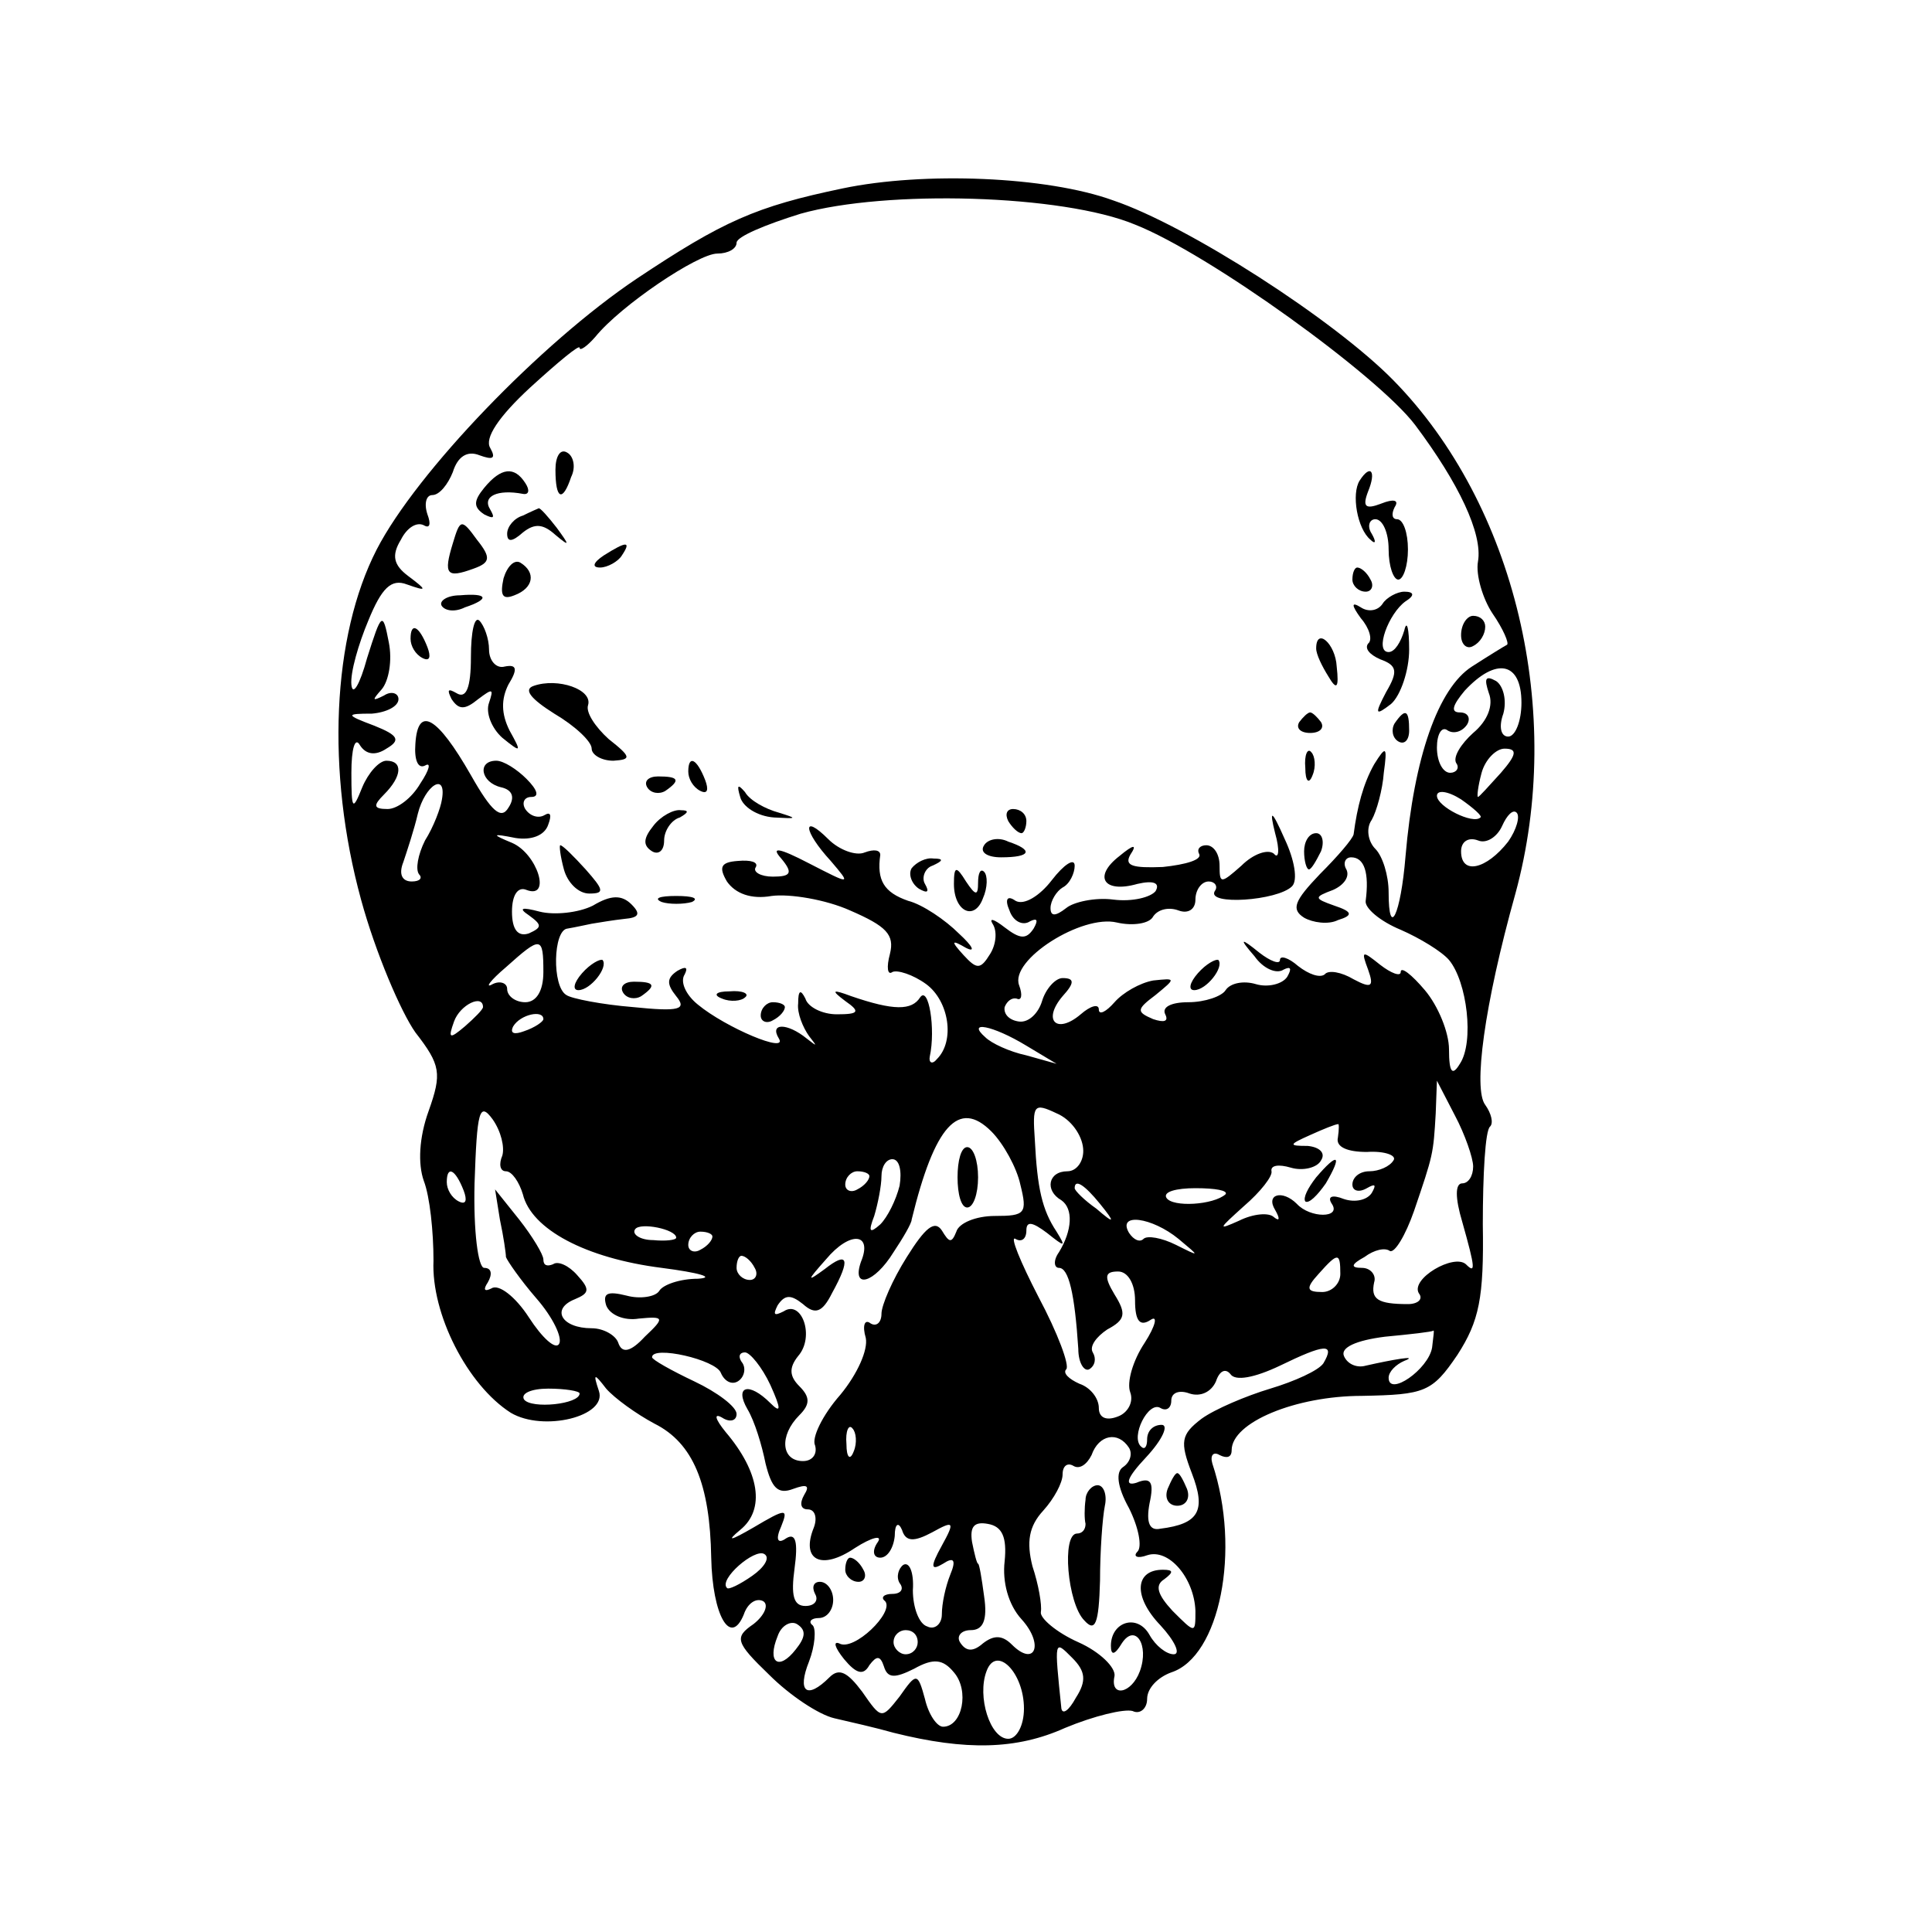 <?xml version="1.0" standalone="no"?>
<!DOCTYPE svg PUBLIC "-//W3C//DTD SVG 20010904//EN"
 "http://www.w3.org/TR/2001/REC-SVG-20010904/DTD/svg10.dtd">
<svg version="1.0" xmlns="http://www.w3.org/2000/svg"
 width="160pt" height="160pt" viewBox="0 0 160 160"
 preserveAspectRatio="xMidYMid meet">
<g transform="translate(0,160) scale(0.1,-0.1)"
fill="#000000" stroke="none">
<path d="M698 1444 c-72 -15 -99 -27 -171 -75 -79 -53 -182 -160 -215 -224
-37 -72 -42 -184 -13 -290 12 -44 33 -93 45 -110 21 -27 22 -34 11 -65 -8 -22
-9 -44 -4 -58 5 -13 8 -42 8 -66 -2 -44 28 -103 64 -126 27 -16 80 -3 73 18
-5 15 -4 15 6 2 7 -8 25 -21 40 -29 32 -16 46 -50 47 -111 1 -48 16 -74 27
-47 3 9 10 14 16 11 5 -3 1 -12 -8 -19 -16 -11 -15 -15 13 -42 17 -17 41 -33
54 -36 13 -3 35 -8 49 -12 60 -15 102 -14 142 4 24 10 49 16 56 14 6 -3 12 2
12 10 0 9 9 18 20 22 40 13 58 101 34 173 -2 7 1 10 6 7 6 -3 10 -2 10 4 0 23
53 45 108 45 52 1 58 3 79 34 18 28 22 47 21 108 0 41 2 78 6 81 3 3 1 11 -4
18 -10 13 -1 82 25 175 41 150 0 322 -101 425 -49 50 -170 128 -232 149 -55
20 -157 24 -224 10z m242 -30 c61 -24 201 -125 232 -166 36 -48 56 -90 52
-113 -2 -11 4 -31 12 -43 9 -13 14 -25 12 -26 -2 -1 -15 -9 -29 -18 -28 -18
-48 -75 -55 -157 -4 -49 -14 -69 -14 -30 0 14 -5 30 -11 36 -6 6 -8 17 -3 24
4 7 9 25 10 39 3 22 2 23 -8 7 -9 -16 -14 -35 -17 -58 -1 -4 -13 -18 -28 -33
-21 -22 -24 -29 -13 -36 7 -4 20 -6 28 -2 13 4 12 7 -3 12 -17 6 -17 7 -1 13
9 4 14 11 11 17 -3 5 -1 10 4 10 11 0 15 -13 12 -36 -1 -6 12 -17 29 -24 16
-7 34 -18 40 -25 15 -18 21 -68 9 -86 -6 -10 -9 -8 -9 12 0 14 -9 36 -20 49
-11 13 -20 20 -20 15 0 -4 -8 -1 -17 6 -15 12 -16 12 -10 -4 5 -14 3 -16 -12
-8 -10 6 -21 8 -24 4 -4 -3 -13 0 -22 7 -8 7 -15 9 -15 5 0 -4 -8 -1 -17 6
-16 13 -17 12 -4 -3 7 -10 18 -15 24 -11 6 3 7 1 3 -6 -4 -6 -16 -9 -26 -6
-10 3 -21 1 -25 -5 -3 -5 -17 -10 -31 -10 -14 0 -22 -4 -19 -10 3 -6 -1 -7
-10 -4 -14 6 -14 8 2 20 17 14 17 14 -2 12 -11 -2 -25 -10 -32 -18 -7 -8 -13
-11 -13 -6 0 5 -7 3 -15 -4 -20 -17 -32 -5 -15 15 10 11 10 15 0 15 -6 0 -14
-9 -17 -19 -3 -10 -11 -18 -19 -17 -8 1 -13 6 -12 12 2 5 6 8 10 7 4 -2 5 3 2
11 -8 21 52 59 81 52 13 -3 27 -1 30 5 4 6 13 8 21 5 8 -3 14 1 14 9 0 8 5 15
11 15 5 0 8 -4 5 -8 -7 -12 52 -8 64 4 5 5 2 22 -6 39 -11 25 -13 25 -8 5 4
-14 3 -22 -1 -17 -5 4 -17 0 -27 -10 -17 -15 -18 -15 -18 0 0 10 -5 17 -11 17
-5 0 -8 -3 -6 -7 3 -5 -11 -9 -30 -11 -25 -1 -32 1 -27 10 6 9 3 9 -9 -1 -22
-17 -13 -31 15 -23 13 3 19 1 15 -6 -4 -5 -19 -9 -35 -7 -15 2 -33 -2 -39 -7
-9 -7 -13 -7 -13 0 0 6 5 14 10 17 6 3 10 12 10 18 0 7 -9 1 -19 -12 -10 -13
-23 -21 -30 -17 -7 5 -9 1 -5 -8 3 -9 11 -13 17 -9 6 3 7 1 3 -6 -6 -9 -11 -9
-24 1 -9 7 -13 8 -10 3 4 -6 3 -17 -2 -25 -8 -13 -11 -13 -22 -1 -11 12 -10
13 2 6 8 -4 6 1 -6 12 -11 11 -30 24 -42 27 -20 7 -26 17 -23 38 0 4 -5 5 -13
2 -7 -3 -21 2 -30 11 -22 22 -21 7 2 -18 17 -20 17 -20 -18 -2 -25 13 -32 14
-23 4 10 -12 8 -15 -7 -15 -10 0 -17 4 -14 8 2 4 -4 6 -15 5 -14 -1 -16 -5 -9
-17 7 -10 20 -15 37 -12 15 2 45 -3 65 -12 30 -13 37 -20 33 -36 -3 -11 -2
-18 2 -15 4 2 17 -2 28 -10 19 -14 24 -47 9 -62 -4 -5 -7 -3 -6 2 5 23 -1 59
-8 49 -7 -11 -22 -11 -57 1 -16 6 -17 5 -5 -4 13 -9 11 -11 -7 -11 -12 0 -24
6 -26 13 -4 8 -6 7 -6 -4 -1 -8 4 -20 9 -27 7 -9 7 -9 -2 -2 -16 13 -31 13
-23 0 8 -13 -44 9 -67 28 -10 8 -15 19 -11 25 3 6 1 7 -6 3 -9 -6 -9 -11 -1
-21 9 -11 3 -13 -36 -9 -25 2 -51 7 -55 10 -12 7 -11 54 1 55 6 1 15 3 20 4 6
1 18 3 27 4 12 1 14 4 6 12 -8 8 -17 8 -32 -1 -12 -6 -32 -8 -44 -5 -15 4 -18
3 -9 -3 11 -8 11 -10 0 -15 -9 -3 -14 3 -14 18 0 14 5 21 12 18 21 -8 9 30
-12 39 -17 7 -17 8 3 4 13 -2 24 2 27 11 3 8 2 11 -3 8 -5 -3 -12 -1 -16 5 -3
5 -1 10 5 10 7 0 5 6 -4 15 -8 8 -19 15 -25 15 -16 0 -13 -18 4 -22 9 -2 12
-8 6 -17 -6 -10 -14 -3 -31 27 -28 49 -44 58 -46 26 -1 -13 2 -21 8 -18 5 3 4
-3 -4 -15 -7 -12 -19 -21 -27 -21 -12 0 -12 3 -3 12 15 15 16 28 2 28 -6 0
-15 -10 -20 -22 -8 -20 -9 -19 -9 12 0 20 3 30 7 23 5 -8 13 -9 22 -3 12 7 10
11 -10 19 -24 9 -24 10 -2 10 12 1 22 6 22 12 0 5 -6 7 -12 3 -10 -5 -10 -4
-2 5 6 7 9 24 6 39 -5 26 -6 25 -18 -13 -6 -22 -12 -32 -13 -22 -1 10 6 34 14
53 11 27 19 35 32 30 17 -6 17 -5 1 7 -12 9 -14 17 -6 30 5 10 13 15 19 12 5
-3 6 1 3 9 -3 9 -1 16 4 16 6 0 13 9 17 19 4 13 12 18 22 14 11 -4 14 -3 9 6
-5 8 7 26 33 50 23 21 41 36 41 33 0 -3 6 1 13 9 21 26 85 69 101 69 9 0 16 4
16 9 0 5 24 15 53 24 71 20 217 16 277 -9z m320 -396 c0 -15 -5 -28 -11 -28
-6 0 -8 8 -4 19 3 11 0 23 -6 27 -9 5 -10 2 -6 -10 4 -10 -1 -23 -13 -33 -10
-9 -17 -20 -14 -25 3 -4 0 -8 -5 -8 -6 0 -11 9 -11 21 0 11 4 18 9 14 5 -3 12
-1 16 5 3 5 1 10 -6 10 -8 0 -6 6 4 18 26 28 47 24 47 -10z m-17 -58 c-10 -11
-18 -20 -19 -20 -1 0 0 9 3 20 3 11 12 20 19 20 11 0 10 -5 -3 -20z m-877 -22
c-1 -7 -7 -23 -14 -34 -6 -12 -8 -24 -5 -28 3 -3 1 -6 -6 -6 -8 0 -11 6 -7 16
3 9 9 27 12 40 6 24 24 35 20 12z m860 -15 c-6 -6 -36 9 -36 18 0 5 9 4 20 -3
10 -7 18 -14 16 -15z m23 -20 c-18 -23 -39 -28 -39 -8 0 8 6 12 14 9 7 -3 16
3 20 12 4 9 9 14 12 11 3 -3 0 -14 -7 -24z m-799 -108 c0 -16 -6 -25 -15 -25
-8 0 -15 5 -15 11 0 5 -6 7 -12 4 -7 -4 -2 3 11 14 29 26 31 26 31 -4z m-50
-29 c0 -2 -7 -9 -15 -16 -13 -11 -14 -10 -9 4 5 14 24 23 24 12z m50 -10 c0
-2 -7 -7 -16 -10 -8 -3 -12 -2 -9 4 6 10 25 14 25 6z m400 -22 l25 -15 -25 7
c-14 3 -29 10 -34 15 -16 14 6 10 34 -7z m370 -100 c0 -8 -4 -14 -9 -14 -6 0
-6 -12 0 -32 11 -39 11 -43 3 -35 -10 9 -46 -12 -39 -24 4 -5 -1 -9 -9 -9 -25
0 -31 4 -28 18 2 6 -3 12 -10 12 -10 0 -9 3 2 9 8 6 17 8 21 5 4 -2 13 13 20
33 16 47 16 47 18 81 l1 27 15 -29 c8 -15 15 -35 15 -42z m-804 9 c-3 -7 -2
-13 3 -13 5 0 11 -9 14 -19 7 -29 52 -53 115 -61 31 -4 45 -8 30 -9 -15 0 -29
-5 -32 -10 -3 -5 -16 -7 -27 -4 -16 4 -20 2 -17 -8 3 -8 15 -13 27 -11 21 2
22 1 5 -15 -12 -13 -19 -14 -22 -5 -2 6 -12 12 -22 12 -25 0 -34 16 -14 24 12
5 13 8 2 20 -7 8 -16 12 -20 9 -5 -2 -8 -1 -8 4 0 4 -9 19 -20 33 l-20 25 4
-25 c3 -14 5 -28 5 -31 1 -3 12 -19 25 -34 14 -16 22 -33 19 -38 -3 -5 -14 5
-25 22 -11 17 -25 28 -31 24 -6 -3 -7 -1 -3 5 4 7 3 12 -3 12 -5 0 -9 30 -8
70 2 60 4 68 15 53 7 -10 10 -23 8 -30z m481 6 c1 -10 -5 -19 -13 -19 -16 0
-19 -16 -5 -24 10 -7 9 -25 -2 -43 -5 -7 -4 -13 0 -13 8 0 13 -21 16 -67 0
-12 5 -19 9 -17 5 3 6 9 3 14 -3 5 3 13 12 19 15 8 16 13 6 29 -9 15 -8 19 3
19 8 0 14 -10 14 -24 0 -17 4 -22 13 -16 6 4 4 -5 -5 -19 -10 -15 -15 -33 -12
-41 3 -8 -2 -17 -10 -20 -10 -4 -16 -1 -16 7 0 8 -7 17 -16 20 -9 4 -14 9 -11
12 3 3 -7 30 -23 60 -15 29 -24 51 -19 48 5 -3 9 0 9 7 0 8 5 7 17 -2 15 -12
16 -12 8 1 -12 18 -16 36 -18 76 -2 29 -1 31 18 22 12 -5 21 -18 22 -29z m-52
-30 c6 -24 4 -26 -21 -26 -16 0 -30 -6 -32 -13 -4 -10 -6 -9 -12 1 -6 9 -14 2
-29 -22 -12 -19 -21 -40 -21 -47 0 -7 -4 -11 -9 -8 -5 4 -7 -2 -4 -12 2 -10
-7 -30 -21 -47 -15 -17 -24 -36 -21 -42 2 -7 -2 -13 -10 -13 -18 0 -20 21 -3
38 9 9 9 15 0 24 -8 8 -9 15 -1 25 14 16 3 47 -12 37 -8 -4 -9 -3 -5 5 6 9 11
9 21 1 10 -9 16 -7 24 9 16 29 13 35 -6 20 -15 -11 -15 -10 1 8 20 24 39 22
29 -2 -8 -23 11 -18 27 8 8 12 15 24 15 27 19 78 39 100 66 73 10 -10 21 -30
24 -44z m263 39 c-2 -8 8 -12 24 -12 15 1 25 -3 22 -7 -3 -5 -12 -9 -20 -9 -8
0 -14 -5 -14 -11 0 -5 5 -7 12 -3 7 4 8 3 4 -4 -4 -6 -14 -8 -23 -5 -10 4 -14
2 -10 -4 8 -12 -18 -12 -29 0 -12 12 -26 8 -18 -5 4 -7 4 -10 -1 -6 -4 4 -17
3 -29 -3 -18 -8 -17 -7 4 12 14 12 24 25 23 29 -1 5 6 6 16 3 10 -3 22 0 25 6
4 6 -1 11 -11 12 -16 0 -16 1 2 9 11 5 21 9 23 9 1 1 1 -4 0 -11z m-363 -40
c-3 -12 -10 -26 -16 -32 -9 -8 -10 -6 -5 7 3 10 6 25 6 33 0 8 4 14 9 14 6 0
8 -10 6 -22z m-361 -4 c3 -8 2 -12 -4 -9 -6 3 -10 10 -10 16 0 14 7 11 14 -7z
m336 12 c0 -3 -4 -8 -10 -11 -5 -3 -10 -1 -10 4 0 6 5 11 10 11 6 0 10 -2 10
-4z m191 -23 c13 -16 12 -17 -3 -4 -10 7 -18 15 -18 17 0 8 8 3 21 -13z m104
8 c-10 -9 -44 -11 -49 -3 -3 5 8 8 24 8 17 0 27 -2 25 -5z m-455 -36 c0 -2 -9
-3 -19 -2 -11 0 -18 5 -15 9 4 6 34 0 34 -7z m416 -1 c18 -15 18 -15 -2 -5
-12 6 -24 8 -27 5 -3 -3 -8 -1 -12 5 -10 17 19 13 41 -5z m-386 2 c0 -3 -4 -8
-10 -11 -5 -3 -10 -1 -10 4 0 6 5 11 10 11 6 0 10 -2 10 -4z m35 -26 c3 -5 1
-10 -4 -10 -6 0 -11 5 -11 10 0 6 2 10 4 10 3 0 8 -4 11 -10z m485 -5 c0 -8
-7 -15 -15 -15 -13 0 -14 3 -3 15 16 18 18 18 18 0z m76 -61 c-3 -18 -36 -41
-36 -25 0 5 6 11 13 14 13 5 -10 1 -32 -4 -7 -2 -15 1 -18 8 -3 7 10 13 34 16
21 2 39 4 40 5 1 1 0 -5 -1 -14z m-90 -13 c-4 -6 -24 -15 -44 -21 -20 -6 -46
-17 -57 -25 -17 -13 -18 -19 -8 -45 12 -31 6 -42 -26 -46 -9 -2 -12 5 -9 21 4
18 1 22 -11 17 -10 -3 -8 4 8 21 14 15 19 27 13 27 -7 0 -12 -5 -12 -12 0 -6
-2 -9 -5 -6 -9 8 6 38 16 32 5 -3 9 0 9 6 0 7 7 9 15 6 9 -3 18 1 22 10 3 9 8
11 12 6 4 -6 20 -3 41 7 37 18 46 19 36 2z m-499 -8 c3 -7 9 -10 14 -7 5 3 7
10 4 15 -4 5 -3 9 2 9 4 0 14 -12 21 -27 9 -20 9 -24 0 -15 -18 18 -30 14 -19
-5 6 -10 12 -30 15 -45 5 -20 10 -26 23 -21 11 4 14 3 9 -5 -4 -7 -3 -12 3
-12 6 0 8 -7 5 -15 -11 -27 6 -36 34 -17 14 9 23 11 19 5 -5 -7 -4 -13 2 -13
6 0 11 8 12 18 0 10 3 12 6 5 3 -10 10 -10 25 -2 18 10 19 9 8 -11 -10 -18 -9
-21 1 -15 9 6 11 3 6 -9 -4 -10 -7 -24 -7 -33 0 -8 -6 -13 -12 -10 -7 2 -12
16 -12 30 1 15 -3 24 -8 21 -4 -3 -6 -10 -3 -15 4 -5 1 -9 -6 -9 -7 0 -10 -3
-6 -6 8 -9 -26 -42 -38 -35 -5 2 -4 -3 4 -13 10 -12 16 -14 21 -5 6 8 9 8 12
-1 3 -10 9 -10 25 -2 16 9 24 8 33 -3 13 -15 7 -45 -9 -45 -5 0 -12 10 -15 23
-6 22 -7 22 -21 2 -15 -19 -15 -19 -31 4 -12 16 -19 20 -27 12 -19 -19 -27
-12 -17 13 5 13 6 27 3 30 -4 3 -1 6 5 6 7 0 12 7 12 15 0 8 -5 15 -11 15 -5
0 -7 -4 -4 -10 3 -5 0 -10 -8 -10 -10 0 -12 9 -9 31 3 22 1 30 -7 25 -7 -5 -9
-1 -4 10 6 15 4 15 -23 -1 -19 -11 -23 -12 -11 -2 21 17 16 48 -12 81 -9 11
-10 16 -3 12 6 -4 12 -3 12 3 0 6 -16 18 -35 27 -19 9 -35 18 -35 20 0 10 53
-2 57 -13z m-117 -17 c0 -9 -40 -13 -46 -5 -3 5 6 9 20 9 14 0 26 -2 26 -4z
m227 -48 c-3 -8 -6 -5 -6 6 -1 11 2 17 5 13 3 -3 4 -12 1 -19z m228 3 c3 -5 1
-12 -5 -16 -6 -4 -5 -16 5 -34 8 -16 11 -32 7 -36 -4 -4 0 -6 8 -3 18 6 39
-19 40 -46 0 -19 0 -19 -19 0 -12 13 -15 21 -7 26 8 6 8 8 -1 8 -23 0 -25 -22
-2 -46 12 -13 17 -24 11 -24 -6 0 -15 7 -20 16 -10 18 -32 11 -32 -9 0 -8 3
-8 9 2 11 17 23 -1 15 -23 -7 -19 -25 -22 -21 -4 1 7 -12 20 -30 28 -18 8 -32
20 -31 25 1 6 -2 23 -7 38 -5 20 -3 33 9 46 9 10 16 23 16 30 0 7 4 10 9 7 5
-3 11 1 15 9 6 17 22 20 31 6z m-103 -94 c-2 -17 3 -36 14 -48 19 -21 11 -40
-8 -21 -8 8 -15 8 -24 1 -8 -7 -14 -7 -19 1 -3 5 1 10 9 10 10 0 14 8 11 28
-2 15 -4 27 -5 27 -1 0 -3 8 -5 18 -2 13 2 17 13 15 12 -2 16 -11 14 -31z
m-209 -12 c-10 -7 -20 -12 -21 -10 -7 7 23 33 31 28 5 -3 0 -11 -10 -18z m36
-61 c-14 -18 -24 -11 -15 11 3 9 11 13 16 10 8 -5 7 -11 -1 -21z m101 6 c0 -5
-4 -10 -10 -10 -5 0 -10 5 -10 10 0 6 5 10 10 10 6 0 10 -4 10 -10z m131 -46
c-6 -11 -11 -14 -12 -9 -6 58 -6 57 9 42 11 -11 12 -19 3 -33z m-43 -9 c0 -14
-6 -25 -13 -25 -15 0 -26 35 -18 56 8 22 31 -1 31 -31z"/>
<path d="M460 1211 c0 -25 6 -27 13 -6 4 8 2 17 -3 20 -6 4 -10 -3 -10 -14z"/>
<path d="M401 1196 c-9 -11 -9 -16 0 -22 8 -4 9 -3 5 4 -7 11 6 17 27 13 5 -1
6 3 2 9 -9 14 -20 13 -34 -4z"/>
<path d="M1126 1202 c-7 -11 -2 -40 9 -49 4 -4 5 -2 1 5 -4 6 -2 12 3 12 6 0
11 -11 11 -25 0 -14 4 -25 8 -25 4 0 8 11 8 25 0 14 -4 25 -9 25 -4 0 -5 4 -2
10 4 6 -1 7 -11 3 -13 -5 -16 -3 -11 10 7 17 2 23 -7 9z"/>
<path d="M433 1173 c-7 -2 -13 -9 -13 -15 0 -7 4 -7 13 1 10 8 17 7 27 -2 12
-10 12 -9 1 6 -7 9 -14 17 -15 16 0 0 -7 -3 -13 -6z"/>
<path d="M375 1150 c-8 -26 -5 -29 17 -21 14 5 15 9 3 24 -13 18 -14 17 -20
-3z"/>
<path d="M500 1140 c-9 -6 -10 -10 -3 -10 6 0 15 5 18 10 8 12 4 12 -15 0z"/>
<path d="M417 1121 c-3 -14 -1 -18 9 -14 16 6 18 19 5 27 -5 3 -11 -3 -14 -13z"/>
<path d="M1120 1120 c0 -5 5 -10 11 -10 5 0 7 5 4 10 -3 6 -8 10 -11 10 -2 0
-4 -4 -4 -10z"/>
<path d="M366 1098 c3 -4 11 -5 19 -1 21 7 19 12 -4 10 -11 0 -18 -5 -15 -9z"/>
<path d="M1145 1100 c-4 -6 -12 -7 -18 -3 -8 5 -8 2 0 -9 7 -8 10 -18 6 -21
-3 -4 1 -9 10 -13 14 -5 15 -10 5 -27 -10 -19 -9 -20 4 -10 8 7 15 28 15 45 0
18 -2 25 -4 16 -3 -10 -8 -18 -13 -18 -12 0 0 32 14 42 8 5 7 8 -1 8 -6 0 -15
-5 -18 -10z"/>
<path d="M390 1056 c0 -26 -4 -35 -12 -30 -7 4 -8 3 -4 -5 6 -9 11 -9 22 0 12
9 13 9 9 -3 -3 -8 2 -21 11 -29 16 -13 16 -12 6 6 -7 14 -7 26 -1 38 8 13 7
17 -3 15 -7 -2 -13 5 -13 14 0 9 -4 20 -8 24 -4 4 -7 -9 -7 -30z"/>
<path d="M1210 1074 c0 -8 5 -12 10 -9 6 3 10 10 10 16 0 5 -4 9 -10 9 -5 0
-10 -7 -10 -16z"/>
<path d="M340 1071 c0 -6 4 -13 10 -16 6 -3 7 1 4 9 -7 18 -14 21 -14 7z"/>
<path d="M1090 1063 c0 -5 5 -15 10 -23 7 -12 9 -10 7 8 -1 19 -17 33 -17 15z"/>
<path d="M442 1032 c-9 -3 -2 -11 17 -23 17 -10 31 -23 31 -29 0 -5 8 -10 18
-10 15 1 15 3 -4 18 -11 10 -19 22 -17 28 4 13 -25 23 -45 16z"/>
<path d="M1076 1002 c-3 -5 1 -9 9 -9 8 0 12 4 9 9 -3 4 -7 8 -9 8 -2 0 -6 -4
-9 -8z"/>
<path d="M1155 1001 c-3 -5 -2 -12 3 -15 5 -3 9 1 9 9 0 17 -3 19 -12 6z"/>
<path d="M1081 964 c0 -11 3 -14 6 -6 3 7 2 16 -1 19 -3 4 -6 -2 -5 -13z"/>
<path d="M570 961 c0 -6 4 -13 10 -16 6 -3 7 1 4 9 -7 18 -14 21 -14 7z"/>
<path d="M536 948 c3 -5 10 -6 15 -3 13 9 11 12 -6 12 -8 0 -12 -4 -9 -9z"/>
<path d="M613 940 c2 -8 14 -16 28 -17 19 -1 20 -1 4 4 -11 3 -24 10 -28 17
-6 7 -7 6 -4 -4z"/>
<path d="M541 916 c-8 -10 -9 -16 -1 -21 5 -3 10 0 10 9 0 8 6 17 13 19 7 4 8
6 1 6 -6 1 -17 -5 -23 -13z"/>
<path d="M835 920 c3 -5 8 -10 11 -10 2 0 4 5 4 10 0 6 -5 10 -11 10 -5 0 -7
-4 -4 -10z"/>
<path d="M815 900 c-4 -6 3 -10 14 -10 25 0 27 6 6 13 -8 4 -17 2 -20 -3z"/>
<path d="M1080 895 c0 -8 2 -15 4 -15 2 0 6 7 10 15 3 8 1 15 -4 15 -6 0 -10
-7 -10 -15z"/>
<path d="M467 880 c3 -11 12 -20 21 -20 13 0 12 3 -3 20 -10 11 -19 20 -21 20
-1 0 0 -9 3 -20z"/>
<path d="M755 881 c-3 -5 0 -13 6 -17 7 -4 9 -3 5 4 -3 5 0 13 6 15 9 4 10 6
1 6 -6 1 -14 -3 -18 -8z"/>
<path d="M790 868 c0 -23 17 -31 24 -12 4 9 4 19 1 22 -3 3 -5 -1 -5 -9 0 -11
-2 -11 -10 1 -8 13 -10 13 -10 -2z"/>
<path d="M548 853 c6 -2 18 -2 25 0 6 3 1 5 -13 5 -14 0 -19 -2 -12 -5z"/>
<path d="M482 794 c-7 -8 -8 -14 -3 -14 10 0 25 19 20 25 -2 1 -10 -3 -17 -11z"/>
<path d="M992 794 c-7 -8 -8 -14 -3 -14 10 0 25 19 20 25 -2 1 -10 -3 -17 -11z"/>
<path d="M516 778 c3 -5 10 -6 15 -3 13 9 11 12 -6 12 -8 0 -12 -4 -9 -9z"/>
<path d="M598 773 c7 -3 16 -2 19 1 4 3 -2 6 -13 5 -11 0 -14 -3 -6 -6z"/>
<path d="M630 759 c0 -5 5 -7 10 -4 6 3 10 8 10 11 0 2 -4 4 -10 4 -5 0 -10
-5 -10 -11z"/>
<path d="M793 625 c0 -14 3 -25 8 -25 5 0 9 11 9 25 0 14 -4 25 -9 25 -5 0 -8
-11 -8 -25z"/>
<path d="M1090 625 c-7 -9 -11 -17 -9 -20 3 -2 10 5 17 15 14 24 10 26 -8 5z"/>
<path d="M967 367 c-3 -8 1 -14 8 -14 7 0 11 6 8 14 -3 7 -6 13 -8 13 -2 0 -5
-6 -8 -13z"/>
<path d="M700 300 c0 -5 5 -10 11 -10 5 0 7 5 4 10 -3 6 -8 10 -11 10 -2 0 -4
-4 -4 -10z"/>
<path d="M899 358 c-1 -7 -1 -16 0 -20 0 -5 -3 -8 -7 -8 -13 0 -8 -58 6 -72 9
-10 12 -3 13 33 0 24 2 52 4 62 2 9 -1 17 -6 17 -5 0 -10 -6 -10 -12z"/>
</g>
</svg>
